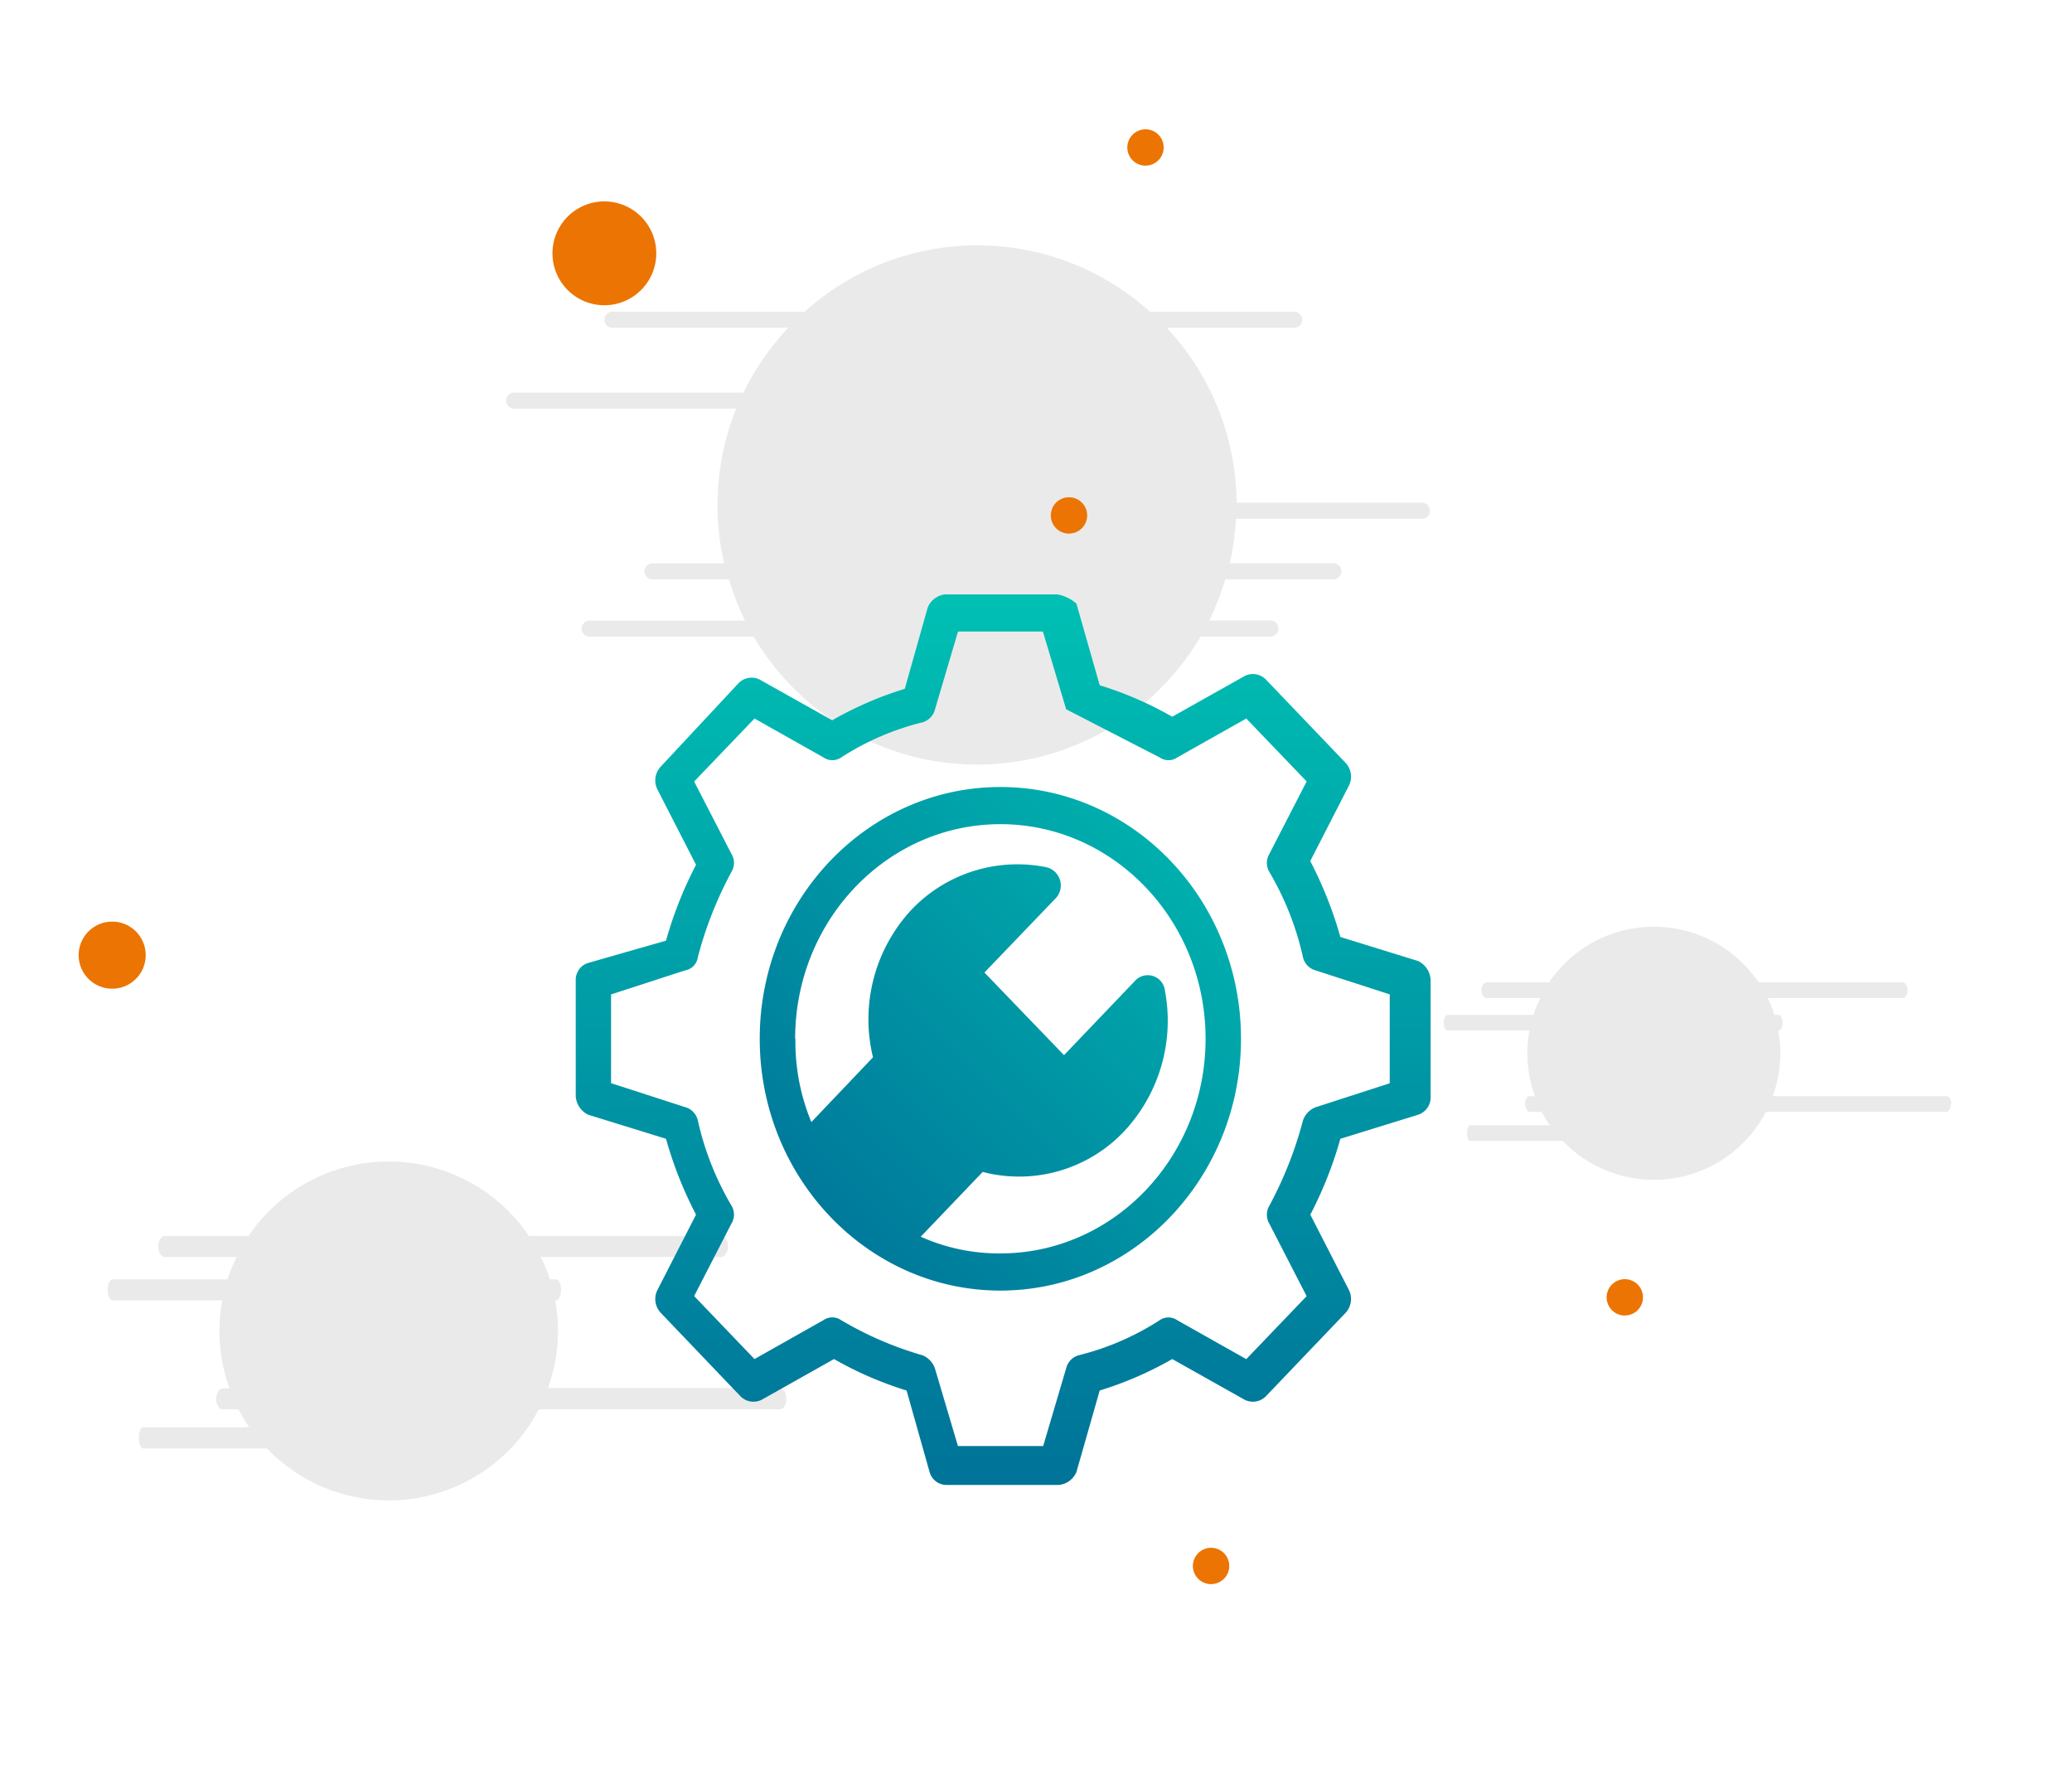 <svg id="Calque_1" data-name="Calque 1" xmlns="http://www.w3.org/2000/svg" xmlns:xlink="http://www.w3.org/1999/xlink" viewBox="0 0 309 266"><defs><style>.cls-1{fill:none;}.cls-2{fill:#ec7402;}.cls-3{opacity:0.13;}.cls-4{clip-path:url(#clip-path);}.cls-5{fill:#606060;}.cls-6{clip-path:url(#clip-path-2);}.cls-7{clip-path:url(#clip-path-3);}.cls-8{clip-path:url(#clip-path-4);}.cls-9{fill:url(#Dégradé_sans_nom_68);}.cls-10{fill:url(#Dégradé_sans_nom_69);}</style><clipPath id="clip-path"><rect class="cls-1" x="-15.76" y="169.64" width="164.82" height="78.76"/></clipPath><clipPath id="clip-path-2"><rect class="cls-1" x="183.49" y="134.64" width="139.27" height="66.02"/></clipPath><clipPath id="clip-path-3"><rect class="cls-1" x="43.67" y="11.83" width="201.39" height="105.69"/></clipPath><clipPath id="clip-path-4"><rect class="cls-1" x="41.7" y="63.83" width="222.93" height="164.21"/></clipPath><linearGradient id="Dégradé_sans_nom_68" x1="414.37" y1="634.6" x2="414.37" y2="633.6" gradientTransform="matrix(127.45, 0, 0, -132.76, -52663.79, 84339.69)" gradientUnits="userSpaceOnUse"><stop offset="0" stop-color="#00bfb3"/><stop offset="1" stop-color="#007298"/></linearGradient><linearGradient id="Dégradé_sans_nom_69" x1="409.92" y1="632.54" x2="410.92" y2="633.59" gradientTransform="matrix(71.77, 0, 0, -75.08, -29303.26, 47680.21)" gradientUnits="userSpaceOnUse"><stop offset="0" stop-color="#007298"/><stop offset="1" stop-color="#00bfb3"/></linearGradient></defs><g id="Groupe_2364" data-name="Groupe 2364"><g id="Groupe_411" data-name="Groupe 411"><path id="Tracé_436" data-name="Tracé 436" class="cls-2" d="M90.12,45.51a7.74,7.74,0,1,0-7.73-7.74h0a7.74,7.74,0,0,0,7.73,7.74"/></g><g id="Groupe_412" data-name="Groupe 412"><path id="Tracé_437" data-name="Tracé 437" class="cls-2" d="M16.73,147.41a5,5,0,1,0-5-5h0a5,5,0,0,0,5,5h0"/></g><g id="Groupe_413" data-name="Groupe 413" class="cls-3"><g id="Groupe_225" data-name="Groupe 225"><g class="cls-4"><g id="Groupe_224" data-name="Groupe 224"><g id="Groupe_223" data-name="Groupe 223"><path id="Tracé_435" data-name="Tracé 435" class="cls-5" d="M117.25,208.52c0-.86-.44-1.57-1-1.57H81.71a24.62,24.62,0,0,0,1.08-13.07h.09c.44,0,.79-.7.79-1.57s-.35-1.57-.79-1.57H82a24.74,24.74,0,0,0-1.36-3.33h26.92c.54,0,1-.7,1-1.57s-.45-1.57-1-1.57H78.88a25.24,25.24,0,0,0-41.81,0H24.6c-.55,0-1,.7-1,1.57s.44,1.57,1,1.57H35.29a24.74,24.74,0,0,0-1.36,3.33H16.83c-.43,0-.78.7-.78,1.57s.35,1.57.78,1.57H33.16A24.62,24.62,0,0,0,34.24,207h-1c-.55,0-1,.7-1,1.57s.44,1.57,1,1.57h2.34a25.82,25.82,0,0,0,1.6,2.67H21.31c-.32,0-.6.7-.6,1.57s.27,1.57.6,1.57H39.8a25.21,25.21,0,0,0,35.64.74,25,25,0,0,0,4.9-6.55h35.93c.54,0,1-.7,1-1.57"/></g></g></g></g></g><g id="Groupe_414" data-name="Groupe 414" class="cls-3"><g id="Groupe_221" data-name="Groupe 221"><g class="cls-6"><g id="Groupe_220" data-name="Groupe 220"><g id="Groupe_219" data-name="Groupe 219"><path id="Tracé_434" data-name="Tracé 434" class="cls-5" d="M291,164.6c0-.65-.33-1.18-.74-1.18H264.38a19,19,0,0,0,1.13-6.38,19.27,19.27,0,0,0-.32-3.39h.07c.32,0,.58-.52.58-1.17s-.26-1.17-.58-1.17h-.64a18.19,18.19,0,0,0-1-2.5h20.13c.4,0,.73-.53.73-1.18s-.33-1.16-.73-1.16H262.27a18.86,18.86,0,0,0-26.21-5.05,18.67,18.67,0,0,0-5.05,5.05h-9.32c-.41,0-.74.52-.74,1.17s.33,1.17.74,1.17h8a19.28,19.28,0,0,0-1,2.5H215.89c-.33,0-.59.53-.59,1.18s.26,1.16.59,1.16h12.2a18.36,18.36,0,0,0-.32,3.39,18.72,18.72,0,0,0,1.13,6.38h-.73c-.4,0-.73.53-.73,1.18s.33,1.17.73,1.17h1.75a19.24,19.24,0,0,0,1.2,2H219.24c-.25,0-.45.52-.45,1.17s.2,1.17.45,1.17h13.81a18.84,18.84,0,0,0,30.31-4.34h26.85c.41,0,.74-.52.74-1.17"/></g></g></g></g></g><g id="Groupe_415" data-name="Groupe 415" class="cls-3"><g id="Groupe_217" data-name="Groupe 217"><g class="cls-7"><g id="Groupe_216" data-name="Groupe 216"><g id="Groupe_215" data-name="Groupe 215"><path id="Tracé_433" data-name="Tracé 433" class="cls-5" d="M213.25,76.14a1.2,1.2,0,0,0-1.2-1.2H184.41A38.52,38.52,0,0,0,174,48.87h19a1.2,1.2,0,0,0,1.2-1.2h0a1.2,1.2,0,0,0-1.2-1.2H171.49a38.45,38.45,0,0,0-51.49,0H91.33a1.2,1.2,0,0,0-1.2,1.2h0a1.2,1.2,0,0,0,1.2,1.2h26.23a38.81,38.81,0,0,0-6.69,9.66H76.69a1.2,1.2,0,0,0-1.2,1.2h0a1.2,1.2,0,0,0,1.2,1.2h33.1A38.47,38.47,0,0,0,107,75.28,37.91,37.91,0,0,0,108,84H97.32a1.2,1.2,0,0,0-1.21,1.19h0a1.21,1.21,0,0,0,1.21,1.2h11.4a39.73,39.73,0,0,0,2.37,6.14H87.94a1.19,1.19,0,0,0-1.2,1.19h0a1.2,1.2,0,0,0,1.2,1.2H112.4a38.64,38.64,0,0,0,66.64,0h10.52a1.21,1.21,0,0,0,0-2.41h-9.21a39.24,39.24,0,0,0,2.37-6.13h16.22a1.21,1.21,0,0,0,0-2.41H183.41a37.79,37.79,0,0,0,.89-6.61h27.75a1.2,1.2,0,0,0,1.2-1.2"/></g></g></g></g></g><g id="Groupe_416" data-name="Groupe 416"><path id="Tracé_441" data-name="Tracé 441" class="cls-2" d="M242.32,196.14a2.71,2.71,0,1,1,2.7-2.71h0a2.7,2.7,0,0,1-2.7,2.7"/></g><g id="Groupe_417" data-name="Groupe 417"><path id="Tracé_441-2" data-name="Tracé 441-2" class="cls-2" d="M180.62,236.19a2.71,2.71,0,1,1,2.7-2.71h0a2.7,2.7,0,0,1-2.7,2.7"/></g><g id="Groupe_418" data-name="Groupe 418"><path id="Tracé_439" data-name="Tracé 439" class="cls-2" d="M170.84,24.7a2.71,2.71,0,1,1,2.7-2.71h0a2.7,2.7,0,0,1-2.7,2.7"/></g></g><g class="cls-8"><g id="Groupe_2375" data-name="Groupe 2375"><g id="Groupe_2371" data-name="Groupe 2371"><path id="Tracé_4095" data-name="Tracé 4095" class="cls-2" d="M159.43,79.56a2.71,2.71,0,1,1,2.7-2.71h0a2.7,2.7,0,0,1-2.7,2.7"/></g><g id="Groupe_2373" data-name="Groupe 2373"><path id="Tracé_4097" data-name="Tracé 4097" class="cls-9" d="M87.71,143.57a2.63,2.63,0,0,0-1.85,2.48v17.39a3.32,3.32,0,0,0,1.85,2.76l11.61,3.59a58.93,58.93,0,0,0,4.48,11.31L98,192.42a3,3,0,0,0,.53,3.31l11.87,12.42a2.73,2.73,0,0,0,3.17.56l10.81-6.08a53.74,53.74,0,0,0,10.82,4.69l3.43,12.15a2.63,2.63,0,0,0,2.64,1.93H157.9a3.18,3.18,0,0,0,2.63-1.93L164,207.32a53.25,53.25,0,0,0,10.82-4.69l10.82,6.08a2.73,2.73,0,0,0,3.17-.56l11.87-12.42a3.05,3.05,0,0,0,.53-3.31l-5.8-11.32a58.93,58.93,0,0,0,4.48-11.31l11.61-3.59a2.73,2.73,0,0,0,1.85-2.76V146.05a3.32,3.32,0,0,0-1.85-2.76l-11.61-3.59a59.31,59.31,0,0,0-4.49-11.32l5.8-11.31a3,3,0,0,0-.52-3.32l-11.87-12.41a2.71,2.71,0,0,0-3.17-.56l-10.82,6.08A53.41,53.41,0,0,0,164,102.17L160.53,90a5.73,5.73,0,0,0-2.9-1.38H141a3.19,3.19,0,0,0-2.64,1.93l-3.43,12.15a53.25,53.25,0,0,0-10.82,4.69l-10.82-6.07a2.7,2.7,0,0,0-3.16.55L98.53,114.31a3,3,0,0,0-.53,3.31l5.8,11.32a58.93,58.93,0,0,0-4.48,11.31Zm85.23-30.64a2.3,2.3,0,0,0,2.63,0l10.29-5.8,9,9.38-5.54,10.77a2.64,2.64,0,0,0,0,2.76,43.8,43.8,0,0,1,5,12.7,2.64,2.64,0,0,0,1.84,1.93l11.09,3.59v13.25l-11.09,3.59a3.25,3.25,0,0,0-1.84,1.93,57.62,57.62,0,0,1-5,12.7,2.64,2.64,0,0,0,0,2.76l5.54,10.76-9,9.39-10.29-5.8a2.3,2.3,0,0,0-2.63,0,39.94,39.94,0,0,1-12.14,5.24A2.69,2.69,0,0,0,159,204l-3.43,11.6H142.86L139.42,204a3.27,3.27,0,0,0-1.84-1.93,52.24,52.24,0,0,1-12.14-5.24,2.32,2.32,0,0,0-2.64,0l-10.28,5.8-9-9.39,5.54-10.77a2.59,2.59,0,0,0,0-2.76,43.66,43.66,0,0,1-5-12.7,2.67,2.67,0,0,0-1.85-1.93l-11.08-3.58V148.26l11.08-3.59a2.29,2.29,0,0,0,1.85-1.93,57.4,57.4,0,0,1,5-12.7,2.59,2.59,0,0,0,0-2.76l-5.54-10.76,9-9.39,10.29,5.8a2.32,2.32,0,0,0,2.64,0,39.94,39.94,0,0,1,12.14-5.24,2.69,2.69,0,0,0,1.85-1.94l3.43-11.59h12.66L159,105.75"/></g><g id="Groupe_2374" data-name="Groupe 2374"><path id="Tracé_4098" data-name="Tracé 4098" class="cls-10" d="M149.19,192.42c19.79,0,35.88-16.84,35.88-37.54S169,117.34,149.19,117.34s-35.89,16.84-35.89,37.54,16.1,37.54,35.89,37.54m-30.61-37.54c0-17.66,13.72-32,30.61-32s30.6,14.35,30.6,32-13.71,32-30.6,32a28.62,28.62,0,0,1-11.88-2.49l9.24-9.66a21.56,21.56,0,0,0,21.11-6.07,24.14,24.14,0,0,0,6.06-21,2.57,2.57,0,0,0-4.48-1.39l-10.56,11.05L146.81,145l10.56-11a2.79,2.79,0,0,0-1.32-4.7A21.81,21.81,0,0,0,136,135.56a24,24,0,0,0-5.81,22.08L121,167.3a31.28,31.28,0,0,1-2.38-12.42"/></g></g></g></svg>
